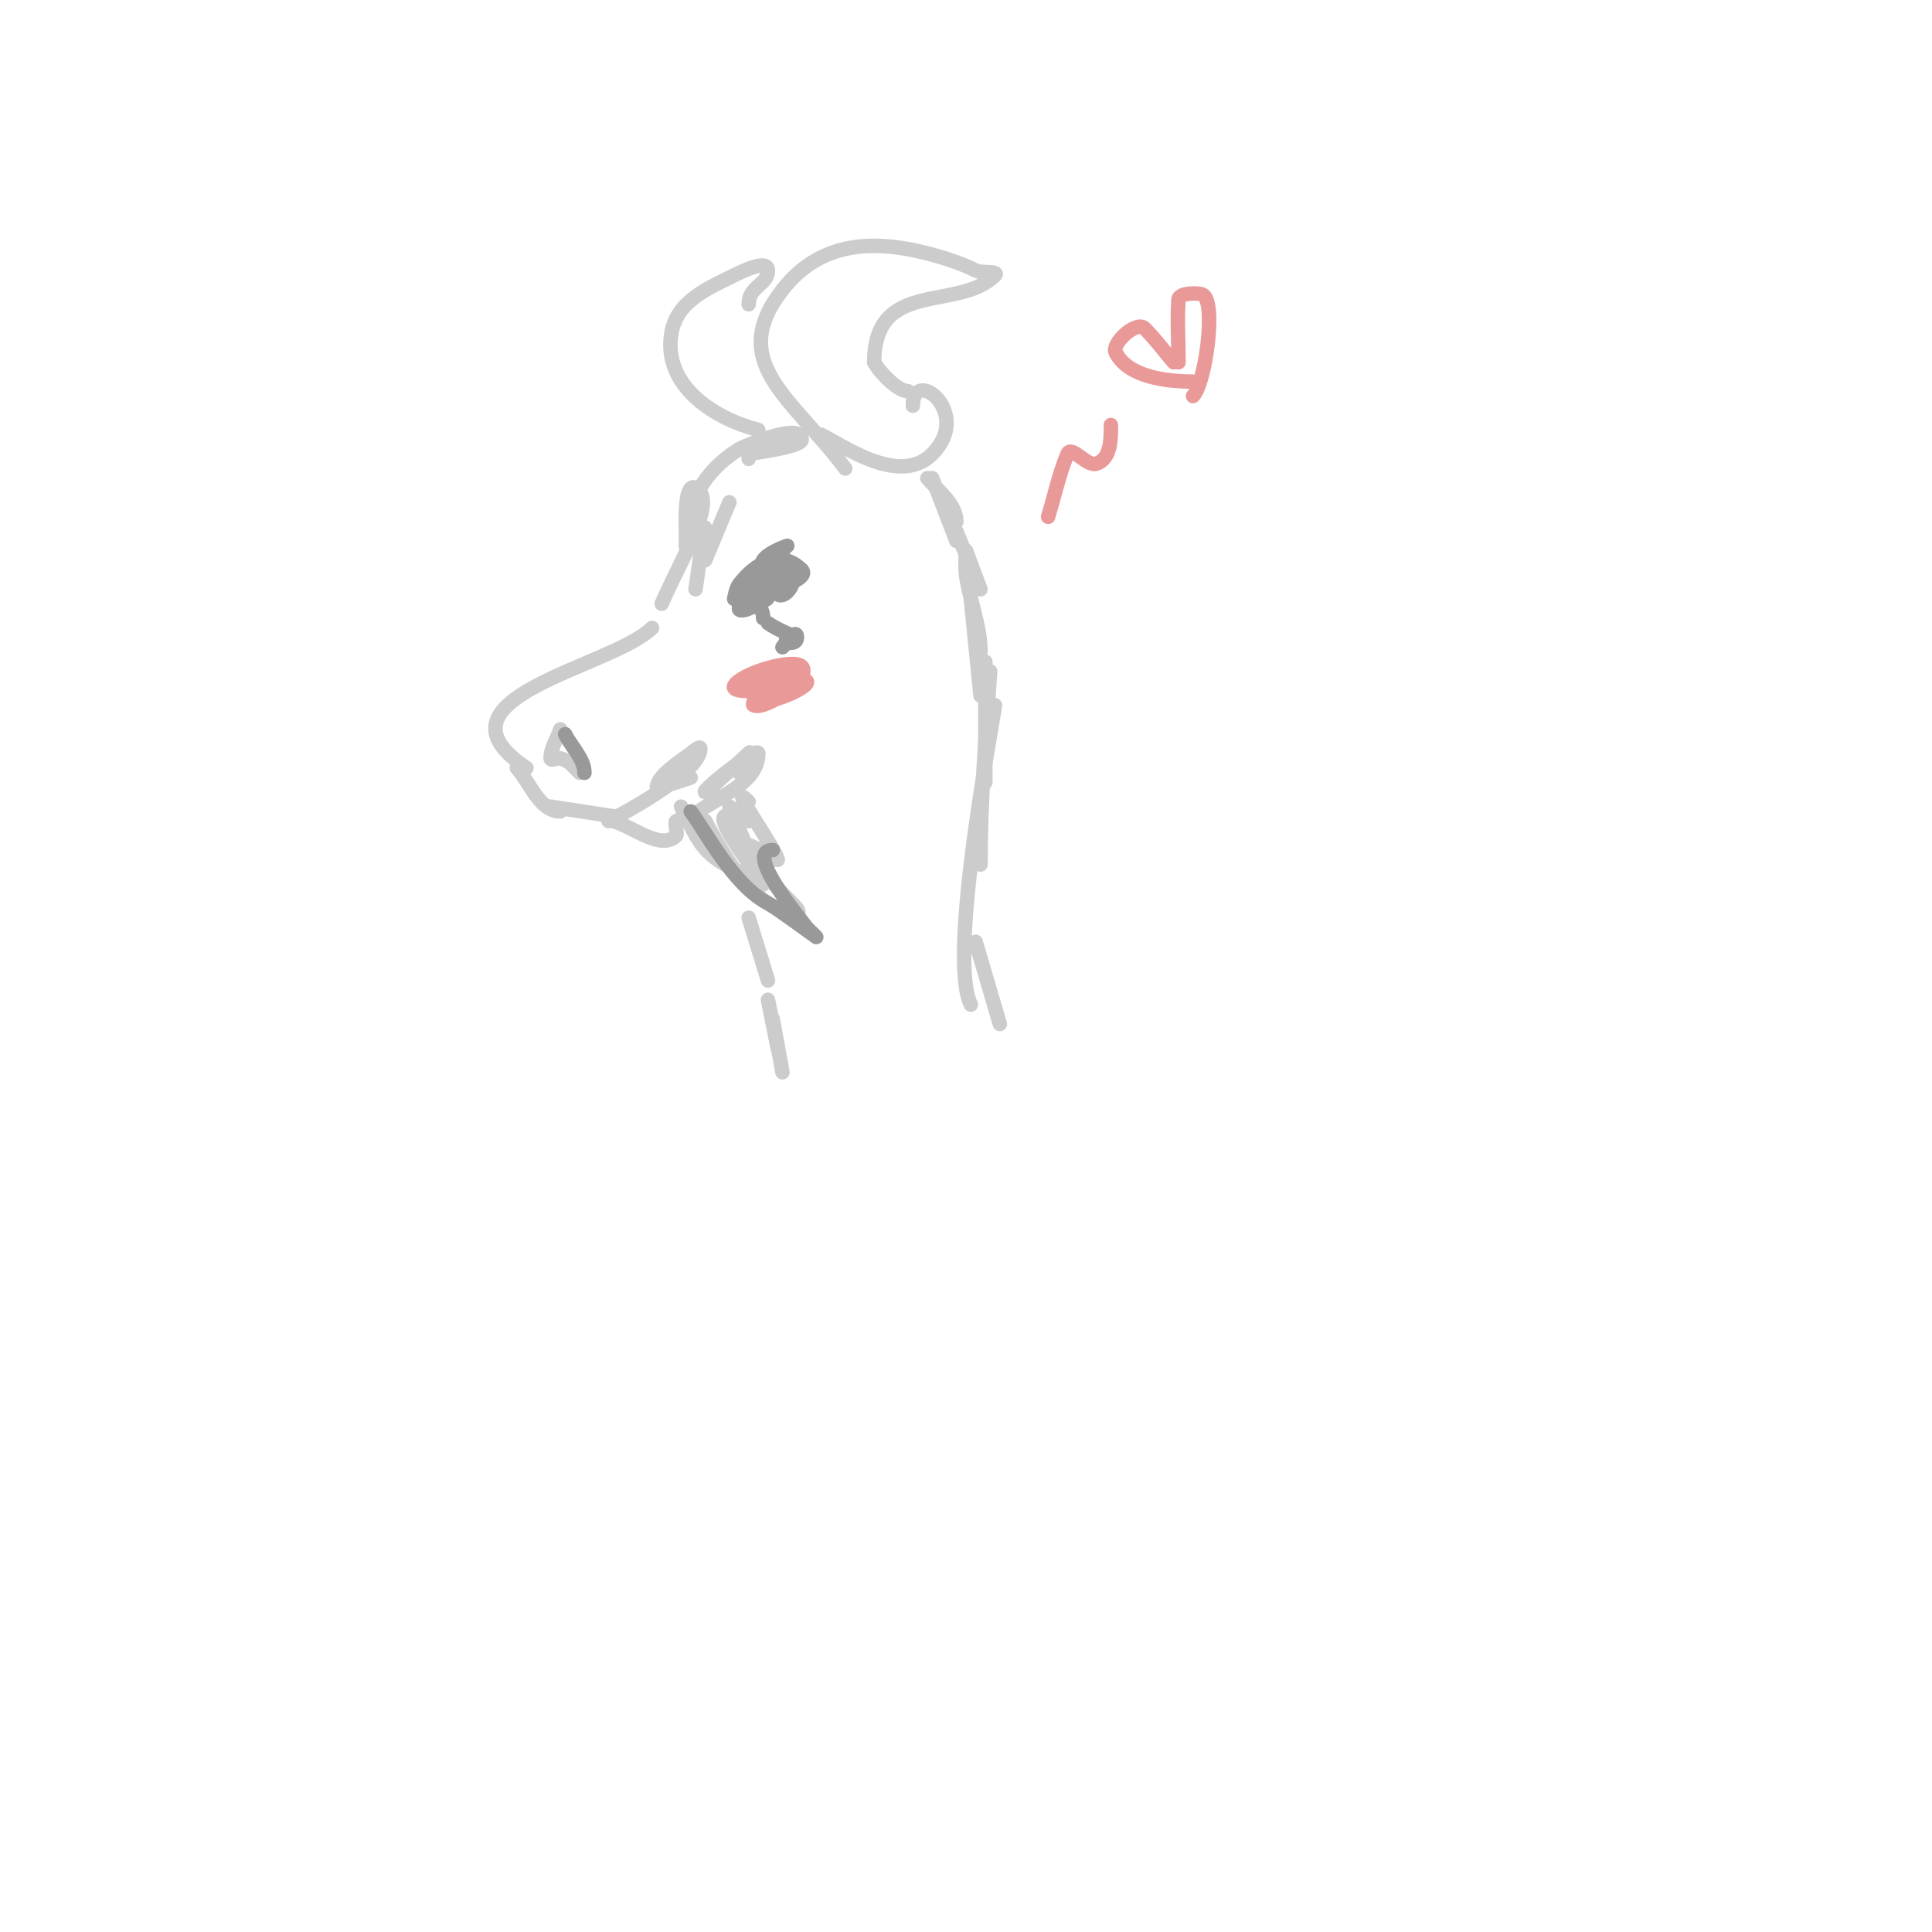 <svg viewBox='0 0 400 400' version='1.1' xmlns='http://www.w3.org/2000/svg' xmlns:xlink='http://www.w3.org/1999/xlink'><g fill='none' stroke='#cccccc' stroke-width='3' stroke-linecap='round' stroke-linejoin='round'><path d='M135,130c-8.192,8.192 -47.708,14.528 -26,29'/><path d='M116,151c-0.667,2 -2,3.892 -2,6c0,0.667 1.353,-0.162 2,0c1.896,0.474 2.672,1.672 4,3'/><path d='M107,159c2.819,3.171 4.757,9 9,9'/><path d='M114,167c4.333,0.667 8.667,1.333 13,2'/><path d='M126,170c0.143,-0.084 19,-9.63 19,-15c0,-0.745 -1.404,0.553 -2,1c-1.811,1.358 -7,4.605 -7,7c0,0.406 6.656,-1.885 7,-2'/><path d='M127,170c4.26,1.278 9.855,6.145 13,3c0.349,-0.349 -0.415,-2.792 0,-3c1.789,-0.894 4,0 6,0'/><path d='M144,122c0.667,-4 2,-16.055 2,-12'/><path d='M146,116l5,-12'/><path d='M175,97c-11.045,-14.726 -24.679,-21.984 -13,-37c8.381,-10.776 20.286,-10.347 32,-7c2.738,0.782 5.453,1.726 8,3c1.229,0.615 4.972,0.028 4,1c-7.58,7.58 -25,0.587 -25,18'/><path d='M181,75c1.004,2.007 4.867,6 7,6'/><path d='M170,90c4.791,2.395 16.311,10.689 23,4c8.531,-8.531 -4,-18.3 -4,-10'/><path d='M137,125c3.7,-8.788 11.915,-21.543 7,-24c-2.346,-1.173 -2,6.966 -2,8c0,1.333 0,5.333 0,4c0,-8.604 3.475,-15.297 11,-20c0.799,-0.499 13,-5.792 13,-2c0,1.57 -10.075,2.769 -11,3'/><path d='M155,94l0,1'/><path d='M157,89c-8.588,-2.147 -19.858,-8.855 -18,-20c1.124,-6.743 7.692,-9.346 13,-12c2.108,-1.054 7,-3.357 7,-1c0,2.995 -4,3.227 -4,7'/><path d='M142,170c5.012,-4.654 15,-7.161 15,-14c0,-1.73 -12.195,8 -11,8c0.445,0 10.828,-9.828 9,-8c-1.054,1.054 -1.333,2.667 -2,4'/><path d='M141,167c3.68,7.361 4.424,9.712 11,13c1.096,0.548 2.904,1.452 4,2c0.667,0.333 2,1.745 2,1c0,-0.765 -9.656,-12.344 -8,-14c1.429,-1.429 3.773,4.319 4,5c0.859,2.578 4.236,4 7,4'/><path d='M161,178c0,-1.701 -11.128,-17.128 -6,-12'/><path d='M192,99c2.346,2.738 6,5.394 6,9'/><path d='M193,99l5,13'/><path d='M198,110c1.609,4.023 5,12 5,12l-3,-8c0,0 -0.236,3.35 0,5c0.785,5.495 3,10.514 3,16'/><path d='M146,170c3.249,5.957 10.158,19 19,19c1.202,0 -1.15,-2.15 -2,-3c-3.254,-3.254 -5.772,-6.772 -9,-10c-0.333,-0.333 -1,-0.529 -1,-1c0,-1.7 3.3,1 5,1'/><path d='M155,170l-4,-3'/><path d='M201,124l2,20'/><path d='M203,129'/><path d='M204,137l0,25'/><path d='M205,139c-0.937,14.056 -2,26.437 -2,40'/><path d='M206,146c-0.517,4.265 -9.84,52.319 -5,62'/><path d='M155,190l4,13'/><path d='M156,188'/><path d='M158,192'/><path d='M159,207l2,10'/><path d='M160,211l2,11'/><path d='M202,195l5,17'/><path d='M206,205'/></g>
<g fill='none' stroke='#999999' stroke-width='3' stroke-linecap='round' stroke-linejoin='round'><path d='M153,126c1.667,-3.333 3.083,-6.804 5,-10c1,-1.667 5,-3 5,-3c0,0 -9.152,8.576 -10,9c-0.65,0.325 -1,2 -1,2c0,0 0.368,-2.157 1,-3c3.314,-4.419 8.581,-7.419 13,-3'/><path d='M166,118c2.143,2.143 -9,5 -9,5c0,0 2.552,-1.657 2,0c-0.789,2.367 -3.069,2.535 -4,3c-0.596,0.298 -2,0.667 -2,0c0,-3.222 11.038,-3.01 3,-1c-0.647,0.162 -1.333,0 -2,0'/><path d='M154,125c-1.665,1.665 4,-1.885 4,3'/><path d='M159,129c1.789,1.342 6,3 6,3c0,0 -1.529,-0.471 -2,0c-1.12,1.12 2,1.744 2,0c0,-0.975 -3,2 -3,2c0,0 3,-4.381 3,-2'/><path d='M158,121c3.968,7.936 -1.507,-9.507 5,-3c2.085,2.085 -2.362,5 -4,5c-1.132,0 4.09,-5.821 5,-4c1.001,2.002 -1.819,5.181 -3,4'/><path d='M117,152c1.358,2.716 4,5.107 4,8'/><path d='M143,168c2.786,3.643 8.908,15.454 16,19c1.266,0.633 10,7 10,7c0,0 -1.888,-1.851 -2,-2c-1.655,-2.206 -13.133,-16 -7,-16'/></g>
<g fill='none' stroke='#ea9999' stroke-width='3' stroke-linecap='round' stroke-linejoin='round'><path d='M156,143c18.011,-10.006 5.392,-0.913 -1,0c-1.044,0.149 -3.471,-0.057 -3,-1c1.251,-2.502 12.174,-5.826 14,-4c2.239,2.239 -7.511,9.244 -10,8c-0.84,-0.42 4.752,-9.166 8,-7c3.504,2.336 -5.168,7.832 -8,5'/><path d='M156,144c1.958,-2.937 7.336,-6.664 11,-3c1.073,1.073 -7.213,4.715 -9,4c-4.553,-1.821 -0.18,-7.18 5,-2'/><path d='M217,107c1.333,-4.333 2.256,-8.815 4,-13c0.811,-1.946 4,2.667 6,2c3.151,-1.05 3,-5.507 3,-8'/><path d='M244,75c0,-4.333 -0.309,-8.678 0,-13c0.107,-1.502 4.285,-1.358 5,-1c2.898,1.449 0.562,18.438 -2,21'/><path d='M243,75c-2,-2.333 -3.827,-4.827 -6,-7c-1.704,-1.704 -6.953,3.094 -6,5c2.577,5.153 10.812,6 16,6'/></g>
</svg>